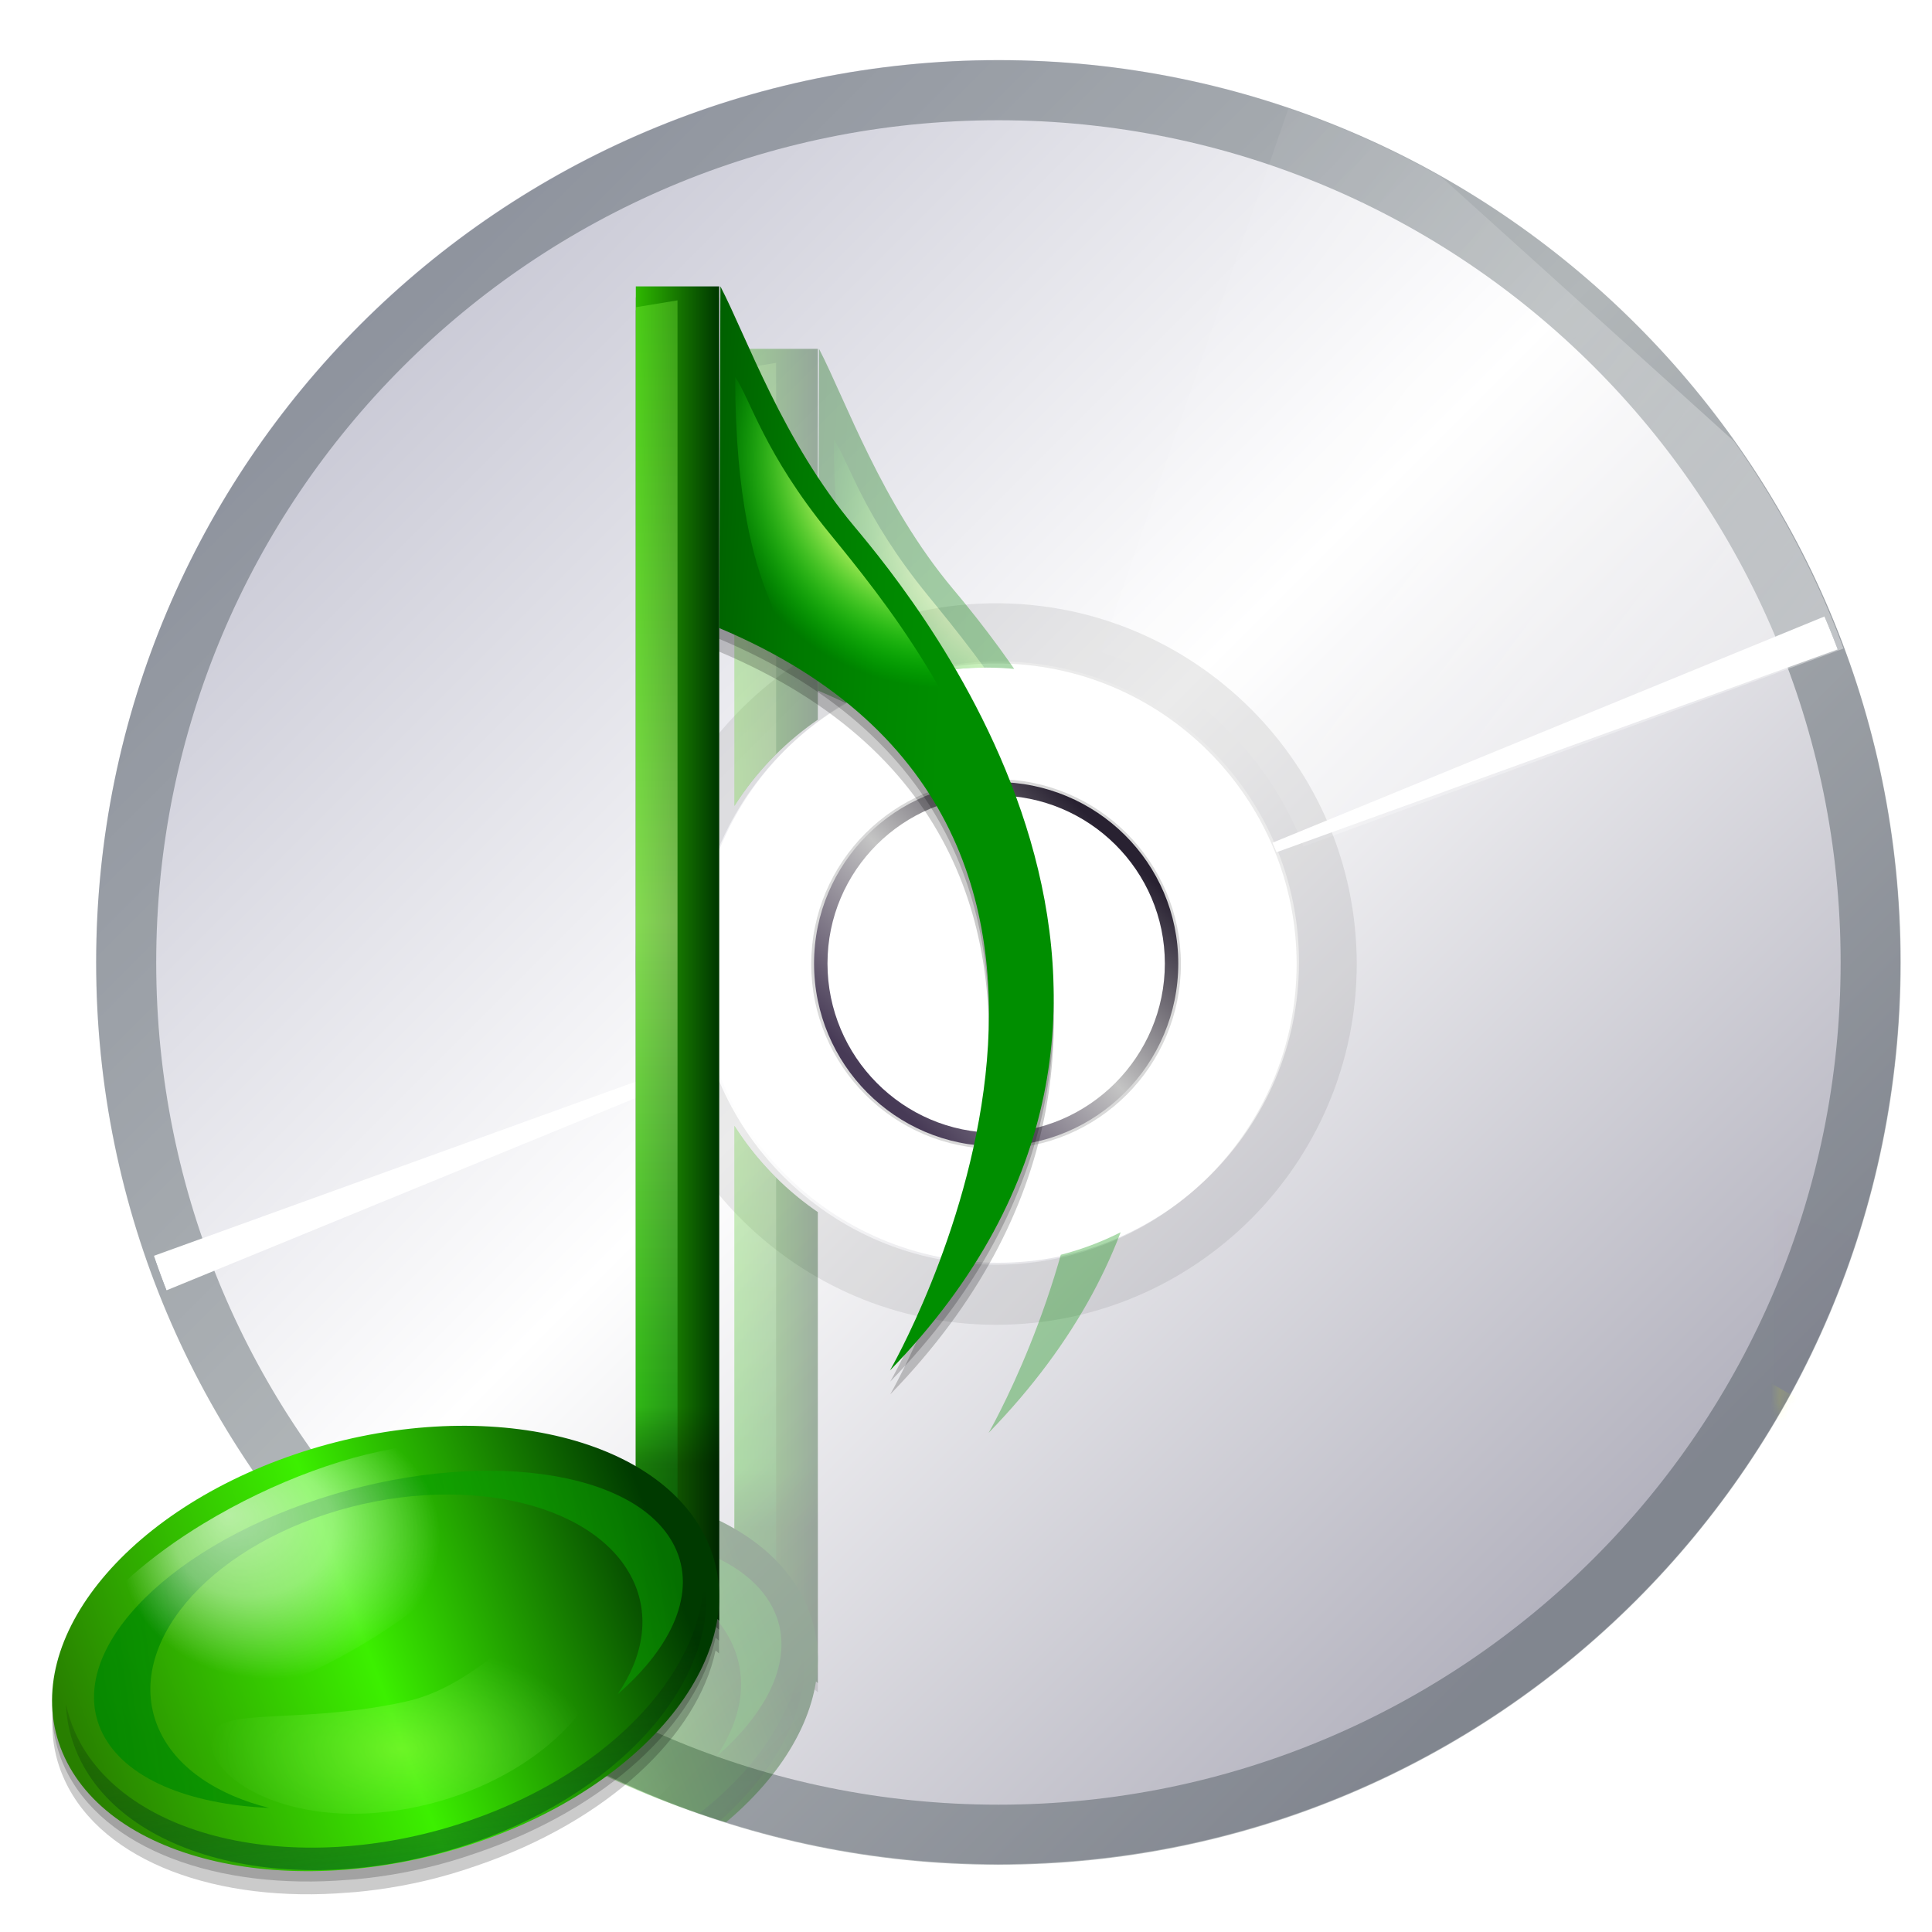 <?xml version="1.0" encoding="UTF-8" standalone="no"?>
<!-- Generator: Adobe Illustrator 12.0.0, SVG Export Plug-In . SVG Version: 6.00 Build 51448)  -->

<svg
   xmlns:ns="http://ns.adobe.com/SaveForWeb/1.0/"
   xmlns:dc="http://purl.org/dc/elements/1.1/"
   xmlns:cc="http://creativecommons.org/ns#"
   xmlns:rdf="http://www.w3.org/1999/02/22-rdf-syntax-ns#"
   xmlns:svg="http://www.w3.org/2000/svg"
   xmlns="http://www.w3.org/2000/svg"
   xmlns:xlink="http://www.w3.org/1999/xlink"
   xmlns:sodipodi="http://sodipodi.sourceforge.net/DTD/sodipodi-0.dtd"
   xmlns:inkscape="http://www.inkscape.org/namespaces/inkscape"
   version="1.0"
   id="Livello_1"
   width="128"
   height="128"
   viewBox="100.873 -104.477 263.043 263.042"
   overflow="visible"
   enable-background="new 100.873 -104.477 263.043 263.042"
   xml:space="preserve"
   sodipodi:version="0.32"
   inkscape:version="0.47pre3 r22311"
   sodipodi:docname="media-optical-audio.svgz"
   inkscape:output_extension="org.inkscape.output.svgz.inkscape"
   style="overflow:visible"
   inkscape:export-filename="/home/pinheiro/pics/oxygen-icons/scalable/devices/media-optical-audio.png"
   inkscape:export-xdpi="30.9375"
   inkscape:export-ydpi="30.9375"><defs
   id="defs82"><radialGradient
     gradientUnits="userSpaceOnUse"
     r="120"
     cy="27.301"
     cx="232.5"
     id="radialGradient2810">
	<stop
   id="stop2812"
   style="stop-color:#c2c2d0;stop-opacity:1;"
   offset="0" /><stop
   offset="0.5"
   style="stop-color:#ffffff;stop-opacity:1;"
   id="stop2816" />
	<stop
   id="stop2820"
   style="stop-color:#b3b2be;stop-opacity:1;"
   offset="1" />
</radialGradient><filter
     id="filter6448"
     inkscape:collect="always"><feGaussianBlur
       id="feGaussianBlur6450"
       stdDeviation="0.37"
       inkscape:collect="always" /></filter><linearGradient
     y2="49"
     x2="48.117"
     y1="49"
     x1="40.117"
     gradientTransform="matrix(0.485,0,0,0.631,44.549,20)"
     gradientUnits="userSpaceOnUse"
     id="linearGradient3914"
     xlink:href="#radialGradient4397"
     inkscape:collect="always" /><linearGradient
     y2="19.95"
     x2="52.913"
     y1="8.616"
     x1="62.246"
     gradientUnits="userSpaceOnUse"
     id="XMLID_13_"><stop
       id="stop88"
       style="stop-color:#000000;stop-opacity:1;"
       offset="0" /><stop
       id="stop104"
       style="stop-color:#000000;stop-opacity:0;"
       offset="1" /></linearGradient><linearGradient
     y2="49"
     x2="48.117"
     y1="49"
     x1="40.117"
     gradientUnits="userSpaceOnUse"
     id="linearGradient4683"><stop
       id="stop16"
       style="stop-color:#008e00;stop-opacity:1;"
       offset="0" /><stop
       id="stop18"
       style="stop-color:#008700"
       offset="0.229" /><stop
       id="stop20"
       style="stop-color:#007800"
       offset="0.513" /><stop
       id="stop22"
       style="stop-color:#005F00"
       offset="0.823" /><stop
       id="stop24"
       style="stop-color:#004D00"
       offset="1" /></linearGradient><linearGradient
     id="linearGradient4390"><stop
       id="stop4392"
       offset="0"
       style="stop-color:#00a208;stop-opacity:1;" /><stop
       style="stop-color:#dfffa8;stop-opacity:1;"
       offset="0.5"
       id="stop4398" /><stop
       id="stop4394"
       offset="1"
       style="stop-color:#8aff47;stop-opacity:0.633;" /></linearGradient><filter
     id="filter5551"
     height="1.025"
     y="-0.012"
     width="2.118"
     x="-0.559"
     inkscape:collect="always"><feGaussianBlur
       id="feGaussianBlur5553"
       stdDeviation="0.466"
       inkscape:collect="always" /></filter><radialGradient
     style="fill-opacity:1.0;fill:url(#linearGradient6728)"
     gradientUnits="userSpaceOnUse"
     r="25.195"
     cy="100"
     cx="23.784"
     id="XMLID_10_"><stop
       id="stop35"
       style="stop-color:#287f00;stop-opacity:1;"
       offset="0" /><stop
       offset="0.5"
       style="stop-color:#3cf000;stop-opacity:1;"
       id="stop9094" /><stop
       id="stop43"
       style="stop-color:#003a00;stop-opacity:1;"
       offset="1" /></radialGradient><linearGradient
     id="linearGradient4540"><stop
       id="stop4542"
       offset="0"
       style="stop-color:#008800;stop-opacity:1;" /><stop
       id="stop4544"
       offset="1"
       style="stop-color:#0aa800;stop-opacity:0.608;" /></linearGradient><filter
     id="filter6116"
     height="1.355"
     y="-0.178"
     width="1.245"
     x="-0.123"
     inkscape:collect="always"><feGaussianBlur
       id="feGaussianBlur6118"
       stdDeviation="2.037"
       inkscape:collect="always" /></filter><radialGradient
     id="radialGradient4531"
     cx="19.784"
     cy="94"
     r="14"
     fx="17.117"
     fy="88.667"
     gradientUnits="userSpaceOnUse"><stop
       offset="0"
       style="stop-color:#ffffff;stop-opacity:1;"
       id="stop4533" /><stop
       id="stop4537"
       style="stop-color:#ffffff;stop-opacity:0.709;"
       offset="0.5" /><stop
       offset="1"
       style="stop-color:#ffffff;stop-opacity:0;"
       id="stop4535" /></radialGradient><filter
     id="filter5558"
     inkscape:collect="always"><feGaussianBlur
       id="feGaussianBlur5560"
       stdDeviation="0.61"
       inkscape:collect="always" /></filter><linearGradient
     id="linearGradient2848"><stop
       id="stop2850"
       offset="0"
       style="stop-color:#c3ff6a;stop-opacity:1;" /><stop
       id="stop2852"
       offset="1"
       style="stop-color:#a6ff88;stop-opacity:0;" /></linearGradient><filter
     id="filter2844"
     height="1.278"
     y="-0.139"
     width="1.147"
     x="-0.073"
     inkscape:collect="always"><feGaussianBlur
       id="feGaussianBlur2846"
       stdDeviation="0.732"
       inkscape:collect="always" /></filter><linearGradient
     id="linearGradient5332"
     gradientUnits="userSpaceOnUse"
     x1="62.246"
     y1="8.616"
     x2="52.913"
     y2="19.95"><stop
       offset="0"
       style="stop-color:#000000;stop-opacity:0;"
       id="stop5334" /><stop
       offset="1"
       style="stop-color:#07631a;stop-opacity:1;"
       id="stop5336" /></linearGradient><filter
     id="filter3619"
     inkscape:collect="always"><feGaussianBlur
       id="feGaussianBlur3621"
       stdDeviation="0.699"
       inkscape:collect="always" /></filter><radialGradient
     id="radialGradient4397"
     cx="23.784"
     cy="100"
     r="25.195"
     gradientUnits="userSpaceOnUse"
     style="fill-opacity:1.0;fill:url(#linearGradient6728)"><stop
       id="stop4401"
       style="stop-color:#2eb800;stop-opacity:1;"
       offset="0" /><stop
       offset="1"
       style="stop-color:#003a00;stop-opacity:1;"
       id="stop4403" /></radialGradient><radialGradient
     gradientUnits="userSpaceOnUse"
     id="XMLID_14_"
     r="26.416"
     cy="18.09"
     cx="54.212"><stop
       id="stop74"
       offset="0.331"
       style="stop-color:#f0ff80;stop-opacity:1" /><stop
       id="stop3926"
       offset="0.674"
       style="stop-color:#00ff00;stop-opacity:0;" /></radialGradient><linearGradient
     gradientTransform="matrix(0.674,0,0,0.688,42.397,15.074)"
     y2="31.296"
     x2="32.584"
     y1="32.58"
     x1="54.103"
     gradientUnits="userSpaceOnUse"
     id="linearGradient3894"
     xlink:href="#linearGradient4683"
     inkscape:collect="always" /><linearGradient
     inkscape:collect="always"
     xlink:href="#linearGradient4390"
     id="linearGradient4846"
     gradientUnits="userSpaceOnUse"
     x1="44.143"
     y1="3.493"
     x2="44.143"
     y2="94.157" /><linearGradient
     inkscape:collect="always"
     xlink:href="#XMLID_13_"
     id="linearGradient4848"
     gradientUnits="userSpaceOnUse"
     gradientTransform="matrix(0.5,0,0,0.599,43.941,23.614)"
     x1="44.117"
     y1="88.249"
     x2="44.117"
     y2="83.653" /><linearGradient
     inkscape:collect="always"
     xlink:href="#XMLID_10_"
     id="linearGradient4850"
     gradientUnits="userSpaceOnUse"
     gradientTransform="matrix(0.643,0,0,0.543,37.044,32.23)"
     x1="0.117"
     y1="101"
     x2="43.927"
     y2="92.5" /><linearGradient
     inkscape:collect="always"
     xlink:href="#linearGradient4540"
     id="linearGradient4852"
     gradientUnits="userSpaceOnUse"
     x1="3.989"
     y1="100.013"
     x2="43.874"
     y2="100.013" /><radialGradient
     inkscape:collect="always"
     xlink:href="#radialGradient4531"
     id="radialGradient4854"
     gradientUnits="userSpaceOnUse"
     gradientTransform="matrix(0.686,-0.279,0.261,0.683,-0.067,33.863)"
     cx="22.502"
     cy="91.357"
     fx="19.835"
     fy="86.024"
     r="14" /><radialGradient
     inkscape:collect="always"
     xlink:href="#linearGradient2848"
     id="radialGradient4856"
     gradientUnits="userSpaceOnUse"
     gradientTransform="matrix(1,-0.026,0.014,0.527,18.168,52.583)"
     cx="27.127"
     cy="113.894"
     fx="27.127"
     fy="113.894"
     r="11.99" /><linearGradient
     inkscape:collect="always"
     xlink:href="#linearGradient5332"
     id="linearGradient4858"
     gradientUnits="userSpaceOnUse"
     gradientTransform="matrix(1,0,0,-1,39.758,128)"
     x1="22.025"
     y1="29.212"
     x2="21.786"
     y2="7.973" /><radialGradient
     inkscape:collect="always"
     xlink:href="#XMLID_14_"
     id="radialGradient4860"
     gradientUnits="userSpaceOnUse"
     gradientTransform="matrix(0.624,0,0,0.624,45.032,16.88)"
     cx="54.212"
     cy="18.09"
     r="26.416" /><filter
     inkscape:collect="always"
     id="filter3736"><feGaussianBlur
       inkscape:collect="always"
       stdDeviation="0.949"
       id="feGaussianBlur3738" /></filter><filter
     inkscape:collect="always"
     id="filter3740"><feGaussianBlur
       inkscape:collect="always"
       stdDeviation="0.949"
       id="feGaussianBlur3742" /></filter><clipPath
     clipPathUnits="userSpaceOnUse"
     id="clipPath3750"><path
       style="fill:url(#linearGradient3754);fill-opacity:1"
       id="path3752"
       d="m 232.394,-96.257 c -68.097,0 -123.301,55.204 -123.301,123.301 0,68.097 55.204,123.301 123.301,123.301 68.097,0 123.301,-55.205 123.301,-123.301 0,-68.096 -55.204,-123.301 -123.301,-123.301 z m 0,164.402 c -22.699,0 -41.1,-18.402 -41.1,-41.1 0,-22.699 18.402,-41.1 41.1,-41.1 22.7,0 41.1,18.402 41.1,41.1 0,22.699 -18.401,41.1 -41.1,41.1 z" /></clipPath><linearGradient
     inkscape:collect="always"
     xlink:href="#radialGradient2810"
     id="linearGradient3754"
     gradientUnits="userSpaceOnUse"
     gradientTransform="translate(0,41.1)"
     x1="137.816"
     y1="-108.635"
     x2="314.595"
     y2="68.144" /><filter
     height="1.563"
     y="-0.281"
     width="1.279"
     x="-0.139"
     id="filter4330"
     inkscape:collect="always"><feGaussianBlur
       id="feGaussianBlur4332"
       stdDeviation="3.48"
       inkscape:collect="always" /></filter><filter
     id="filter4236"
     inkscape:collect="always"><feGaussianBlur
       id="feGaussianBlur4238"
       stdDeviation="0.479"
       inkscape:collect="always" /></filter><filter
     id="filter4171"
     inkscape:collect="always"><feGaussianBlur
       id="feGaussianBlur4173"
       stdDeviation="0.843"
       inkscape:collect="always" /></filter><filter
     id="filter4155"
     inkscape:collect="always"><feGaussianBlur
       id="feGaussianBlur4157"
       stdDeviation="0.928"
       inkscape:collect="always" /></filter><mask
     id="mask3853"
     maskUnits="userSpaceOnUse"><path
       id="path3855"
       d="m -115.097,-75.001 c -56.832,0 -102.88,46.112 -102.88,102.944 0,56.832 46.047,102.88 102.88,102.88 56.832,0 102.944,-46.047 102.944,-102.88 0,-56.832 -46.112,-102.944 -102.944,-102.944 z m 0,68.586 c 18.953,0 34.357,15.405 34.357,34.357 0,18.953 -15.405,34.293 -34.357,34.293 -18.953,0 -34.293,-15.34 -34.293,-34.293 0,-18.953 15.34,-34.357 34.293,-34.357 z"
       style="fill:url(#radialGradient3857);fill-opacity:1;stroke:none" /></mask><radialGradient
     r="102.912"
     fy="89.562"
     fx="-79.102"
     cy="27.911"
     cx="-115.065"
     gradientTransform="translate(0,2.5765196e-6)"
     gradientUnits="userSpaceOnUse"
     id="radialGradient3857"
     xlink:href="#linearGradient3796"
     inkscape:collect="always" /><filter
     id="filter3748"
     inkscape:collect="always"><feGaussianBlur
       id="feGaussianBlur3750"
       stdDeviation="1.416"
       inkscape:collect="always" /></filter><filter
     height="1.261"
     y="-0.13"
     width="1.163"
     x="-0.082"
     id="filter3732"
     inkscape:collect="always"><feGaussianBlur
       id="feGaussianBlur3734"
       stdDeviation="2.343"
       inkscape:collect="always" /></filter><filter
     id="filter5172-3"
     inkscape:collect="always"><feGaussianBlur
       id="feGaussianBlur5174-1"
       stdDeviation="2.441"
       inkscape:collect="always" /></filter><filter
     id="filter4199-8"
     inkscape:collect="always"><feGaussianBlur
       id="feGaussianBlur4201-4"
       stdDeviation="2.448"
       inkscape:collect="always" /></filter><linearGradient
     y2="1.588"
     x2="201.857"
     y1="53.012"
     x1="263.143"
     gradientTransform="matrix(0.966,0,0,0.967,580.094,1.686)"
     gradientUnits="userSpaceOnUse"
     id="linearGradient2857-3"
     xlink:href="#XMLID_16_-4"
     inkscape:collect="always" /><linearGradient
     y2="10.338"
     x2="215.537"
     y1="44.263"
     x1="249.462"
     gradientTransform="matrix(1.046,0,0,1.046,581.805,1.18)"
     gradientUnits="userSpaceOnUse"
     id="linearGradient2839-4"
     xlink:href="#XMLID_15_-4"
     inkscape:collect="always" /><linearGradient
     id="linearGradient2797-3"><stop
       id="stop2799-7"
       offset="0"
       style="stop-color:#ffffff;stop-opacity:1;" /><stop
       id="stop2801-4"
       offset="1"
       style="stop-color:#ffffff;stop-opacity:0;" /></linearGradient><linearGradient
     id="linearGradient3667"><stop
       id="stop3669"
       offset="0"
       style="stop-color:#473a56;stop-opacity:1;" /><stop
       style="stop-color:#c4c4c4;stop-opacity:1;"
       offset="0.5"
       id="stop3675" /><stop
       id="stop3671"
       offset="1"
       style="stop-color:#282131;stop-opacity:1;" /></linearGradient><linearGradient
     id="linearGradient3796"><stop
       id="stop3798"
       offset="0"
       style="stop-color:#ffffff;stop-opacity:1;" /><stop
       id="stop3800"
       offset="1"
       style="stop-color:#ffffff;stop-opacity:0.661;" /></linearGradient><linearGradient
     id="linearGradient4240"><stop
       id="stop4242"
       offset="0"
       style="stop-color:#ee00dd;stop-opacity:1;" /><stop
       style="stop-color:#aaee00;stop-opacity:1;"
       offset="0.5"
       id="stop4248" /><stop
       id="stop4244"
       offset="1"
       style="stop-color:#8d0083;stop-opacity:1;" /></linearGradient><linearGradient
     id="linearGradient4250"><stop
       id="stop4252"
       offset="0"
       style="stop-color:#00e0e0;stop-opacity:1;" /><stop
       style="stop-color:#e0d800;stop-opacity:1;"
       offset="0.5"
       id="stop4258" /><stop
       id="stop4260"
       offset="0.75"
       style="stop-color:#00dcd1;stop-opacity:1;" /><stop
       id="stop4254"
       offset="1"
       style="stop-color:#e000b4;stop-opacity:1;" /></linearGradient><filter
     inkscape:collect="always"
     id="filter5730"
     x="-0.084"
     width="1.168"
     y="-0.105"
     height="1.209"><feGaussianBlur
       inkscape:collect="always"
       stdDeviation="2.628"
       id="feGaussianBlur5732" /></filter><filter
     inkscape:collect="always"
     id="filter5734"><feGaussianBlur
       inkscape:collect="always"
       stdDeviation="1.521"
       id="feGaussianBlur5736" /></filter><linearGradient
     inkscape:collect="always"
     xlink:href="#radialGradient2810"
     id="linearGradient5942"
     gradientUnits="userSpaceOnUse"
     gradientTransform="matrix(1.448,0,0,1.448,223.282,27.809)"
     x1="137.816"
     y1="-108.635"
     x2="314.595"
     y2="68.144" /><linearGradient
     inkscape:collect="always"
     xlink:href="#linearGradient2797-3"
     id="linearGradient5944"
     gradientUnits="userSpaceOnUse"
     x1="109.967"
     y1="88.016"
     x2="232"
     y2="88.016" /><linearGradient
     inkscape:collect="always"
     xlink:href="#linearGradient2797-3"
     id="linearGradient5946"
     gradientUnits="userSpaceOnUse"
     x1="356.386"
     y1="27"
     x2="232"
     y2="-65.195" /><linearGradient
     inkscape:collect="always"
     xlink:href="#linearGradient2797-3"
     id="linearGradient5948"
     gradientUnits="userSpaceOnUse"
     x1="356.386"
     y1="27"
     x2="232"
     y2="-65.195" /><linearGradient
     inkscape:collect="always"
     xlink:href="#linearGradient4240"
     id="linearGradient5952"
     gradientUnits="userSpaceOnUse"
     x1="-123.724"
     y1="54.821"
     x2="-120.189"
     y2="49.727" /><linearGradient
     inkscape:collect="always"
     xlink:href="#linearGradient4250"
     id="linearGradient5954"
     gradientUnits="userSpaceOnUse"
     x1="-127.2"
     y1="58.165"
     x2="-122.627"
     y2="53.25" /><linearGradient
     inkscape:collect="always"
     xlink:href="#radialGradient4397"
     id="linearGradient5975"
     gradientUnits="userSpaceOnUse"
     gradientTransform="matrix(0.485,0,0,0.631,44.549,20)"
     x1="40.117"
     y1="49"
     x2="48.117"
     y2="49" /><linearGradient
     inkscape:collect="always"
     xlink:href="#linearGradient4390"
     id="linearGradient5977"
     gradientUnits="userSpaceOnUse"
     x1="44.143"
     y1="3.493"
     x2="44.143"
     y2="94.157" /><linearGradient
     inkscape:collect="always"
     xlink:href="#XMLID_13_"
     id="linearGradient5979"
     gradientUnits="userSpaceOnUse"
     gradientTransform="matrix(0.5,0,0,0.599,43.941,23.614)"
     x1="44.117"
     y1="88.249"
     x2="44.117"
     y2="83.653" /><linearGradient
     inkscape:collect="always"
     xlink:href="#XMLID_10_"
     id="linearGradient5981"
     gradientUnits="userSpaceOnUse"
     gradientTransform="matrix(0.643,0,0,0.543,37.044,32.23)"
     x1="0.117"
     y1="101"
     x2="43.927"
     y2="92.5" /><linearGradient
     inkscape:collect="always"
     xlink:href="#linearGradient4540"
     id="linearGradient5983"
     gradientUnits="userSpaceOnUse"
     x1="3.989"
     y1="100.013"
     x2="43.874"
     y2="100.013" /><radialGradient
     inkscape:collect="always"
     xlink:href="#radialGradient4531"
     id="radialGradient5985"
     gradientUnits="userSpaceOnUse"
     gradientTransform="matrix(0.686,-0.279,0.261,0.683,-0.067,33.863)"
     cx="22.502"
     cy="91.357"
     fx="19.835"
     fy="86.024"
     r="14" /><radialGradient
     inkscape:collect="always"
     xlink:href="#linearGradient2848"
     id="radialGradient5987"
     gradientUnits="userSpaceOnUse"
     gradientTransform="matrix(1,-0.026,0.014,0.527,18.168,52.583)"
     cx="27.127"
     cy="113.894"
     fx="27.127"
     fy="113.894"
     r="11.99" /><linearGradient
     inkscape:collect="always"
     xlink:href="#linearGradient5332"
     id="linearGradient5989"
     gradientUnits="userSpaceOnUse"
     gradientTransform="matrix(1,0,0,-1,39.758,128)"
     x1="22.025"
     y1="29.212"
     x2="21.786"
     y2="7.973" /><linearGradient
     inkscape:collect="always"
     xlink:href="#linearGradient4683"
     id="linearGradient5991"
     gradientUnits="userSpaceOnUse"
     gradientTransform="matrix(0.674,0,0,0.688,42.397,15.074)"
     x1="54.103"
     y1="32.58"
     x2="32.584"
     y2="31.296" /><radialGradient
     inkscape:collect="always"
     xlink:href="#XMLID_14_"
     id="radialGradient5993"
     gradientUnits="userSpaceOnUse"
     gradientTransform="matrix(0.624,0,0,0.624,45.032,16.88)"
     cx="54.212"
     cy="18.09"
     r="26.416" /><clipPath
     clipPathUnits="userSpaceOnUse"
     id="clipPath5995"><path
       style="fill:url(#linearGradient5999);fill-opacity:1"
       id="path5997"
       d="m -353.545,-211.388 c -63.961,0 -115.812,51.851 -115.812,115.812 0,63.961 51.851,115.812 115.812,115.812 63.961,0 115.812,-51.852 115.812,-115.812 0,-63.96 -51.851,-115.812 -115.812,-115.812 z m 0,154.416 c -21.32,0 -38.604,-17.284 -38.604,-38.604 0,-21.32 17.284,-38.604 38.604,-38.604 21.321,0 38.604,17.284 38.604,38.604 0,21.32 -17.283,38.604 -38.604,38.604 z" /></clipPath><linearGradient
     inkscape:collect="always"
     xlink:href="#radialGradient2810"
     id="linearGradient5999"
     gradientUnits="userSpaceOnUse"
     gradientTransform="matrix(0.939,0,0,0.939,-571.823,-82.374)"
     x1="137.816"
     y1="-108.635"
     x2="314.595"
     y2="68.144" /><filter
     inkscape:collect="always"
     id="filter6005"><feGaussianBlur
       inkscape:collect="always"
       stdDeviation="2.031"
       id="feGaussianBlur6007" /></filter><filter
     inkscape:collect="always"
     id="filter4154"><feGaussianBlur
       inkscape:collect="always"
       stdDeviation="0.395"
       id="feGaussianBlur4156" /></filter><filter
     inkscape:collect="always"
     id="filter4168"><feGaussianBlur
       inkscape:collect="always"
       stdDeviation="0.988"
       id="feGaussianBlur4170" /></filter><linearGradient
     inkscape:collect="always"
     xlink:href="#linearGradient4250"
     id="linearGradient4231"
     gradientUnits="userSpaceOnUse"
     x1="-127.2"
     y1="58.165"
     x2="-122.627"
     y2="53.25" /><linearGradient
     inkscape:collect="always"
     xlink:href="#linearGradient3667"
     id="linearGradient4260"
     gradientUnits="userSpaceOnUse"
     gradientTransform="matrix(0.664,0,0,0.664,80.137,13.354)"
     x1="218.454"
     y1="53.338"
     x2="246.255"
     y2="25.537" /></defs><sodipodi:namedview
   inkscape:window-height="684"
   inkscape:window-width="1120"
   inkscape:pageshadow="2"
   inkscape:pageopacity="0.0"
   guidetolerance="10.0"
   gridtolerance="10.0"
   objecttolerance="10.0"
   borderopacity="1.0"
   bordercolor="#666666"
   pagecolor="#ffffff"
   id="base"
   inkscape:zoom="2"
   inkscape:cx="50.18276"
   inkscape:cy="69.594962"
   inkscape:window-x="21"
   inkscape:window-y="31"
   inkscape:current-layer="Livello_1"
   width="128px"
   height="128px"
   showgrid="true"
   showborder="true"
   showguides="true"
   inkscape:guide-bbox="true"
   borderlayer="true"
   inkscape:window-maximized="0"><inkscape:grid
     id="GridFromPre046Settings"
     type="xygrid"
     originx="0px"
     originy="0px"
     spacingx="4px"
     spacingy="4px"
     color="#0000ff"
     empcolor="#0000ff"
     opacity="0.2"
     empopacity="0.4"
     empspacing="2"
     visible="true"
     enabled="true" /></sodipodi:namedview>
<filter
   id="AI_Sfocatura_4">
	<feGaussianBlur
   stdDeviation="4"
   id="feGaussianBlur6" />
</filter>

<radialGradient
   id="XMLID_11_"
   cx="232.5"
   cy="27.301"
   r="120"
   gradientUnits="userSpaceOnUse">
	<stop
   offset="0"
   style="stop-color:#d0bfff;stop-opacity:1;"
   id="stop11" /><stop
   id="stop2806"
   style="stop-color:#efeeef;stop-opacity:1;"
   offset="0.399" /><stop
   id="stop2804"
   style="stop-color:#ffffff;stop-opacity:1;"
   offset="0.5" /><stop
   offset="0.75"
   style="stop-color:#efeeef;stop-opacity:1;"
   id="stop2808" />
	<stop
   offset="1"
   style="stop-color:#d0bfff;stop-opacity:1;"
   id="stop13" />
</radialGradient>



<linearGradient
   id="XMLID_15_"
   gradientUnits="userSpaceOnUse"
   x1="249.462"
   y1="44.263"
   x2="215.537"
   y2="10.338"
   xlink:href="#XMLID_16_"
   spreadMethod="pad">
	<stop
   offset="0.3"
   style="stop-color:#ffffff;stop-opacity:0;"
   id="stop38" />
	<stop
   offset="0.497"
   style="stop-color:#FFFFFF"
   id="stop40" />
	<stop
   offset="0.7"
   style="stop-color:#ffffff;stop-opacity:0;"
   id="stop42" />
</linearGradient>



<linearGradient
   id="XMLID_16_"
   gradientUnits="userSpaceOnUse"
   x1="263.143"
   y1="53.012"
   x2="201.857"
   y2="1.588">
	<stop
   offset="0.3"
   style="stop-color:#ffffff;stop-opacity:0;"
   id="stop51" />
	<stop
   offset="0.497"
   style="stop-color:#FFFFFF"
   id="stop53" />
	<stop
   offset="0.7"
   style="stop-color:#ffffff;stop-opacity:0;"
   id="stop55" />
</linearGradient>




<g
   id="g5690"
   transform="matrix(0.688,0,0,0.688,-148.305,21.378)"><path
     style="opacity:0.5;fill:#ffffff"
     id="path48-2"
     d="m 559.293,-79.371 c -48.156,0 -87.196,39.05 -87.196,87.219 0,48.169 39.04,87.219 87.196,87.219 48.159,0 87.197,-39.05 87.197,-87.219 0,-48.169 -39.038,-87.219 -87.197,-87.219 z m 0,122.107 c -19.264,0 -34.879,-15.619 -34.879,-34.888 0,-19.267 15.615,-34.888 34.879,-34.888 19.264,0 34.879,15.621 34.879,34.888 0,19.269 -15.615,34.888 -34.879,34.888 z" /><path
     style="fill:url(#linearGradient5942);fill-opacity:1"
     id="path15-7"
     d="m 559.734,-171.052 c -98.589,0 -178.511,79.922 -178.511,178.511 0,98.589 79.922,178.511 178.511,178.511 98.589,0 178.511,-79.924 178.511,-178.511 0,-98.587 -79.922,-178.511 -178.511,-178.511 z m 0,238.015 c -32.862,0 -59.504,-26.641 -59.504,-59.504 0,-32.862 26.641,-59.504 59.504,-59.504 32.864,0 59.504,26.641 59.504,59.504 0,32.862 -26.64,59.504 -59.504,59.504 z" /><path
     sodipodi:type="inkscape:offset"
     inkscape:radius="2.6583292"
     inkscape:original="M 232.40625 -75.21875 C 175.55707 -75.21875 129.46875 -29.13042 129.46875 27.71875 C 129.46875 84.567917 175.55707 130.65625 232.40625 130.65625 C 289.25542 130.65625 335.34375 84.567061 335.34375 27.71875 C 335.34375 -29.129564 289.25542 -75.21875 232.40625 -75.21875 z M 232.40625 -73.5 C 288.3083 -73.5 333.625 -28.183297 333.625 27.71875 C 333.625 83.619912 288.3083 128.9375 232.40625 128.9375 C 176.5042 128.9375 131.1875 83.619915 131.1875 27.71875 C 131.1875 -28.183298 176.5042 -73.5 232.40625 -73.5 z "
     style="fill:#2b383d;fill-opacity:0.36"
     id="path4765"
     d="m 232.406,-77.875 c -58.286,0 -105.594,47.308 -105.594,105.594 0,58.286 47.308,105.594 105.594,105.594 C 290.692,133.312 338,86.004 338,27.719 338,-30.566 290.692,-77.875 232.406,-77.875 z m 0,7.031 c 54.465,0 98.562,44.097 98.562,98.562 0,54.464 -44.097,98.562 -98.562,98.562 -54.465,0 -98.562,-44.098 -98.562,-98.562 0,-54.465 44.097,-98.562 98.562,-98.562 z"
     transform="matrix(1.691,0,0,1.691,166.759,-39.336)" /><path
     style="opacity:0.5;fill:url(#linearGradient2857-3)"
     id="path57-7"
     d="m 559.293,-51.645 c -32.848,0 -59.477,26.636 -59.477,59.493 0,32.856 26.629,59.493 59.477,59.493 32.849,0 59.477,-26.636 59.477,-59.493 0,-32.856 -26.628,-59.493 -59.477,-59.493 z m 0,95.188 c -19.678,0 -35.686,-16.014 -35.686,-35.696 0,-19.682 16.008,-35.696 35.686,-35.696 19.677,0 35.686,16.012 35.686,35.696 0,19.683 -16.01,35.696 -35.686,35.696 z" /><g
     transform="matrix(1.487,0,0,1.487,213.938,-33.114)"
     style="opacity:0.6"
     id="g61-2">
	<defs
   id="defs63-2"><path
     style="opacity:0.8"
     d="m 232.5,-92.699 c -66.274,0 -120,53.726 -120,120 0,66.274 53.726,120 120,120 66.274,0 120,-53.727 120,-120 0,-66.273 -53.726,-120 -120,-120 z m 0,163.44 c -23.991,0 -43.44,-19.449 -43.44,-43.44 0,-23.99 19.449,-43.439 43.44,-43.439 23.992,0 43.439,19.449 43.439,43.439 0,23.991 -19.447,43.44 -43.439,43.44 z"
     id="XMLID_9_-6" /></defs>
	<clipPath
   id="XMLID_17_-1">
		<use
   height="263.042"
   width="263.043"
   y="0"
   x="0"
   id="use67-0"
   xlink:href="#XMLID_9_-6" />
	</clipPath>
	<g
   id="g69-6"
   clip-path="url(#XMLID_17_-1)">
		<g
   style="opacity:0.9;fill:url(#linearGradient5944);fill-opacity:1;filter:url(#filter5172-3)"
   id="g71-1">
			
		</g>
		<g
   style="opacity:0.8;fill:url(#linearGradient5948);fill-opacity:1;filter:url(#filter4199-8)"
   id="g75-9">
			<path
   sodipodi:nodetypes="cccc"
   id="polygon77-4"
   d="M 356.386,-18.607 232,27 l 41.595,-120.379 82.791,74.772 z"
   style="fill:url(#linearGradient5946);fill-opacity:1" />
		</g>
	</g>
</g><path
     style="fill:none;stroke:#d0d0d0;stroke-width:1.785;stroke-miterlimit:4;stroke-opacity:1;stroke-dasharray:none"
     id="path59-9"
     d="m 559.293,-27.848 c -19.678,0 -35.686,16.012 -35.686,35.696 0,19.683 16.008,35.696 35.686,35.696 19.677,0 35.686,-16.014 35.686,-35.696 0,-19.682 -16.01,-35.696 -35.686,-35.696 z" /><path
     sodipodi:type="inkscape:offset"
     inkscape:radius="-3.9436119"
     inkscape:original="M 559.28125 -42.90625 C 531.30573 -42.90625 508.5625 -20.139059 508.5625 7.84375 C 508.5625 35.826585 531.30573 58.59375 559.28125 58.59375 C 587.25471 58.59375 610.03125 35.824466 610.03125 7.84375 C 610.03125 -20.136942 587.25471 -42.90625 559.28125 -42.90625 z M 559.28125 -25.96875 C 577.96193 -25.96875 593.125 -10.839643 593.125 7.84375 C 593.125 26.529286 577.96193 41.6875 559.28125 41.6875 C 540.60059 41.6875 525.46875 26.529286 525.46875 7.84375 C 525.46875 -10.839643 540.60059 -25.96875 559.28125 -25.96875 z "
     style="opacity:0.2;fill:#ffffff"
     id="path4264"
     d="m 559.281,-38.969 c -25.836,0 -46.781,20.966 -46.781,46.812 0,25.846 20.945,46.812 46.781,46.812 25.834,0 46.812,-20.972 46.812,-46.812 0,-25.841 -20.979,-46.812 -46.812,-46.812 z m 0,9.062 c 20.81,0 37.781,16.933 37.781,37.75 0,20.819 -16.967,37.781 -37.781,37.781 -20.814,0 -37.75,-16.967 -37.75,-37.781 0,-20.813 16.94,-37.75 37.75,-37.75 z"
     transform="matrix(0.939,0,0,0.939,33.965,0.476)" /><path
     sodipodi:type="inkscape:offset"
     inkscape:radius="-4.552155"
     inkscape:original="M 559.28125 -42.90625 C 531.30573 -42.90625 508.5625 -20.139059 508.5625 7.84375 C 508.5625 35.826585 531.30573 58.59375 559.28125 58.59375 C 587.25471 58.59375 610.03125 35.824466 610.03125 7.84375 C 610.03125 -20.136942 587.25471 -42.90625 559.28125 -42.90625 z M 559.28125 -25.96875 C 577.96193 -25.96875 593.125 -10.839643 593.125 7.84375 C 593.125 26.529286 577.96193 41.6875 559.28125 41.6875 C 540.60059 41.6875 525.46875 26.529286 525.46875 7.84375 C 525.46875 -10.839643 540.60059 -25.96875 559.28125 -25.96875 z "
     style="opacity:0.5;fill:url(#linearGradient2839-4);fill-opacity:1"
     id="path4262"
     d="m 559.281,-38.344 c -25.506,0 -46.156,20.671 -46.156,46.188 0,25.516 20.651,46.188 46.156,46.188 25.503,0 46.188,-20.677 46.188,-46.188 0,-25.51 -20.684,-46.188 -46.188,-46.188 z m 0,7.812 c 21.138,0 38.406,17.229 38.406,38.375 0,21.148 -17.263,38.406 -38.406,38.406 -21.143,0 -38.375,-17.263 -38.375,-38.406 0,-21.141 17.237,-38.375 38.375,-38.375 z"
     transform="matrix(0.924,0,0,0.924,42.521,0.596)" /><path
     style="opacity:0.1;fill:#323232;fill-opacity:1"
     id="path35-1"
     d="m 559.293,-63.543 c -39.355,0 -71.373,32.026 -71.373,71.391 0,39.365 32.018,71.391 71.373,71.391 39.355,0 71.373,-32.026 71.373,-71.391 0,-39.365 -32.018,-71.391 -71.373,-71.391 z m 0,130.884 c -32.848,0 -59.477,-26.636 -59.477,-59.493 0,-32.856 26.629,-59.493 59.477,-59.493 32.849,0 59.477,26.636 59.477,59.493 0,32.856 -26.628,59.493 -59.477,59.493 z" /><g
     transform="matrix(1.734,0,0,1.734,759.087,-40.708)"
     style="opacity:0.53"
     mask="url(#mask3853)"
     id="g3776"><g
       id="g3754"><path
         sodipodi:nodetypes="cccc"
         transform="matrix(2.055,0,0,2.055,100.873,-104.478)"
         id="path3678"
         d="m -100.895,67.675 -66.024,-44.977 -5.127,3.712 71.151,41.265 z"
         style="opacity:0.703;fill:#ff11f7;fill-opacity:0.497;stroke-width:1px;filter:url(#filter4155)" /><path
         sodipodi:nodetypes="cccc"
         style="fill:#096eff;fill-opacity:0.058;stroke-width:1px;filter:url(#filter4171)"
         d="m -101.072,67.719 -37.396,-68.808 -9.969,6.092 47.365,62.716 z"
         id="path3688"
         transform="matrix(2.055,0,0,2.055,100.873,-104.478)" /><path
         transform="matrix(2.055,0,0,2.055,100.873,-104.478)"
         id="path3690"
         d="m -100.939,68.029 -65.938,-45.034 -11.844,16.263 77.782,28.77 z"
         style="fill:#ff7e7e;fill-opacity:0.317;stroke-width:1px;filter:url(#filter3732)"
         sodipodi:nodetypes="cccc" /><path
         sodipodi:nodetypes="cccc"
         style="fill:#ff7e7e;fill-opacity:0.455;stroke-width:1px;filter:url(#filter3732)"
         d="m -101.072,67.587 -65.628,-46.183 -2.121,3.182 67.75,43.001 z"
         id="path3744"
         transform="matrix(2.055,0,0,2.055,100.873,-104.478)" /><path
         sodipodi:nodetypes="cccc"
         style="opacity:0.614;fill:#ffff11;fill-opacity:0.497;stroke-width:1px;filter:url(#filter3748)"
         d="m -100.719,67.984 -64.214,-49.232 -2.828,3.536 67.043,45.697 z"
         id="path3746"
         transform="matrix(2.055,0,0,2.055,100.873,-104.478)" /><path
         transform="matrix(2.055,0,0,2.055,100.873,-104.478)"
         id="path3752-7"
         d="M -100.851,68.073 -170.502,22.793 -154.446,7.834 -100.851,68.073 z"
         style="fill:#f4ff0f;fill-opacity:0.339;stroke-width:1px;filter:url(#filter5730)"
         sodipodi:nodetypes="cccc" /><path
         transform="matrix(2.055,0,0,2.055,100.873,-104.478)"
         id="path5754"
         d="M -101.072,67.719 -146.629,4.351 -152.517,8.403 -101.072,67.719 z"
         style="fill:#096eff;fill-opacity:0.302;stroke-width:1px;filter:url(#filter4171)"
         sodipodi:nodetypes="cccc" /></g><g
       id="g3762"
       transform="matrix(-1,0,0,-1,-229.831,49.03)"><path
         sodipodi:nodetypes="cccc"
         style="opacity:0.119;fill:url(#linearGradient5952);fill-opacity:1;stroke-width:1px;filter:url(#filter4236)"
         d="m -99.835,64.979 -59.441,-37.565 -3.803,14.606 63.245,22.959 z"
         id="path3768"
         transform="matrix(2.055,0,0,2.055,100.873,-104.478)" /><path
         transform="matrix(2.055,0,0,2.055,100.873,-104.478)"
         id="path3770"
         d="m -100.011,64.891 -52.434,-29.693 -7.493,10.969 59.927,18.724 z"
         style="opacity:0.074;fill:url(#linearGradient4231);fill-opacity:1;stroke-width:1px;filter:url(#filter4330)"
         sodipodi:nodetypes="cccc" /><path
         sodipodi:nodetypes="cccc"
         style="fill:#f4ff0f;fill-opacity:0.307;stroke-width:1px;filter:url(#filter5734)"
         d="m -99.833,65.071 -52.558,-47.533 -11.421,11.215 63.979,36.318 z"
         id="path4342"
         transform="matrix(2.055,0,0,2.055,100.873,-104.478)" /><path
         sodipodi:nodetypes="cccc"
         style="opacity:0.074;fill:url(#linearGradient5954);fill-opacity:1;stroke-width:1px;filter:url(#filter4330)"
         d="m -100.011,64.891 -34.309,-51.887 -7.493,10.969 41.802,40.918 z"
         id="path5958"
         transform="matrix(2.055,0,0,2.055,100.873,-104.478)" /></g></g><path
     transform="matrix(2.577,0,0,2.577,-44.792,-94.049)"
     d="m 234.406,25.562 c -7.727,0 -13.969,6.21 -13.969,13.938 0,7.728 6.24,14.031 13.969,14.031 7.729,0 14,-6.303 14,-14.031 0,-7.728 -6.273,-13.938 -14,-13.938 z m 0,1.031 c 7.142,0 12.969,5.765 12.969,12.906 0,7.141 -5.829,13 -12.969,13 -7.14,0 -12.938,-5.858 -12.938,-13 0,-7.142 5.795,-12.906 12.938,-12.906 z"
     id="path4783"
     style="fill:url(#linearGradient4260);fill-opacity:1;stroke:none"
     inkscape:original="M 234.40625 25.8125 C 226.81965 25.8125 220.6875 31.913386 220.6875 39.5 C 220.6875 47.086614 226.81965 53.28125 234.40625 53.28125 C 241.99288 53.28125 248.15625 47.086614 248.15625 39.5 C 248.15625 31.913386 241.99288 25.8125 234.40625 25.8125 z M 234.40625 26.34375 C 241.68941 26.34375 247.625 32.216853 247.625 39.5 C 247.625 46.783149 241.68941 52.75 234.40625 52.75 C 227.12311 52.75 221.21875 46.783149 221.21875 39.5 C 221.21875 32.216853 227.12311 26.34375 234.40625 26.34375 z "
     inkscape:radius="0.26181275"
     sodipodi:type="inkscape:offset" /></g><g
   id="g3746"
   clip-path="url(#clipPath3750)"
   transform="matrix(0.988,0,0,0.988,7.497,0.31)"><path
     id="path2942"
     d="m 238.547,22.906 128.943,-52.85 5.698,4.178 -134.641,48.672 z"
     style="fill:#ffffff;fill-opacity:1;stroke-width:1px;filter:url(#filter3736)" /><path
     style="fill:#ffffff;fill-opacity:1;stroke-width:1px;filter:url(#filter3740)"
     d="M 226.569,27.006 97.626,79.857 91.929,75.679 226.569,27.006 z"
     id="path3734"
     transform="matrix(1.033,0,0,1.033,-5.276,-1.77)" /></g><g
   transform="matrix(1.052,0,0,1.052,607.084,127.576)"
   inkscape:label="Livello 1"
   id="g5813"
   style="opacity:0.332;filter:url(#filter6005)"
   clip-path="url(#clipPath5995)"><g
     transform="matrix(2.698,0,0,2.698,-558.809,-229.394)"
     id="g5817"><path
       sodipodi:nodetypes="ccccc"
       id="path5819"
       d="M 64,20 68,20 68,84 64,80.616 64,20 z"
       style="fill:url(#linearGradient5975)" /><path
       transform="matrix(1,0,0,-0.659,20.883,82.72)"
       style="opacity:0.7;fill:url(#linearGradient5977);fill-opacity:1;filter:url(#filter5551)"
       id="path5821"
       d="m 43.117,3 c 0,5.489 0,86.342 0,90.657 0.813,0.204 1.005,0.252 2,0.5 0,-6.867 0,-85.747 0,-91.157 -0.937,0 -1.062,0 -2,0 z" /><path
       sodipodi:nodetypes="cscccc"
       style="opacity:0.3;fill:url(#linearGradient5979);fill-opacity:1"
       id="path5823"
       d="M 68,73.392 C 67.143,72.182 66.126,72.28 64.957,71.343 64.642,71.091 64.323,70.86 64,70.641 l 0,10.485 4,3.316 0,-11.051 z" /><g
       transform="matrix(1.044,-0.126,0.123,0.993,-13.588,5.475)"
       id="g5825"><path
         style="fill:url(#linearGradient5981);fill-opacity:1"
         id="path5827"
         d="m 37.423,90.449 c 1.672,5.389 9.805,8.256 18.165,6.405 8.361,-1.852 13.781,-7.723 12.109,-13.112 C 66.025,78.353 57.893,75.485 49.533,77.337 41.173,79.19 35.751,85.06 37.423,90.449 z" /><path
         style="opacity:0.9;fill:url(#linearGradient5983);fill-opacity:1;filter:url(#filter6116)"
         id="path5829"
         d="M 43.576,95.141 C 41.685,87.924 31.358,84.38 20.508,87.226 9.659,90.072 2.397,98.231 4.288,105.45 c 1.104,4.218 5.1,7.166 10.387,8.333 -3.231,-1.651 -5.652,-4.326 -6.545,-7.736 -1.904,-7.269 3.803,-15.064 12.748,-17.412 8.945,-2.347 17.741,1.644 19.645,8.912 0.894,3.41 0.095,6.931 -1.911,9.956 4.034,-3.612 6.069,-8.145 4.964,-12.362 z"
         transform="matrix(0.686,0,0,0.543,36.321,32.23)" /><path
         d="m 34.448,87.55 c -7.626,4.164 -12.096,10.314 -9.566,13.161 1.101,1.238 3.231,1.537 4.824,1.569 4.125,0.083 9.447,-1.428 14.235,-4.042 7.626,-4.164 12.096,-10.315 9.565,-13.161 -1.101,-1.238 -3.231,-1.537 -4.824,-1.569 -4.125,-0.083 -9.446,1.428 -14.233,4.043 z"
         id="path5831"
         style="opacity:0.8;fill:url(#radialGradient5985);fill-opacity:1;filter:url(#filter5558)"
         transform="matrix(0.708,0,0,0.615,20.645,26.252)" /><path
         d="m 46.875,109 c -7.172,1.882 -12.588,0.601 -11.925,3.134 0.273,1.045 1.302,1.832 2.116,2.308 2.241,1.311 6.431,2.239 11.471,0.917 7.171,-1.882 10.926,-6.96 10.263,-9.492 -0.273,-1.046 -1.302,-1.832 -2.116,-2.309 -2.241,-1.31 -4.77,4.12 -9.809,5.442 z"
         id="path5833"
         style="opacity:0.6;fill:url(#radialGradient5987);fill-opacity:1;filter:url(#filter2844)"
         transform="matrix(0.711,0.124,-0.185,0.764,40.012,0.651)" /><path
         style="opacity:0.8;fill:url(#linearGradient5989);fill-opacity:1;filter:url(#filter3619)"
         d="m 87.844,97.625 c -0.648,8.39 -8.338,16.481 -19.25,19.344 -12.995,3.409 -25.651,-1.86 -28.25,-11.781 -0.233,-0.889 -0.377,-1.79 -0.438,-2.688 -0.108,1.562 0.031,3.138 0.438,4.688 2.599,9.921 15.255,15.19 28.25,11.781 11.778,-3.09 19.783,-12.268 19.25,-21.344 z"
         id="path5835"
         clip-path="none"
         transform="matrix(0.618,0,0,0.543,13.113,32.23)" /></g><path
       sodipodi:nodetypes="ccccc"
       d="M 74.474,31.507 C 71.055,27.423 69.329,22.449 68.058,20 L 68,36.389 C 91.135,46.127 76.192,72 76.192,72 93.282,54.396 77.622,35.266 74.474,31.507 z"
       style="fill:url(#linearGradient5991);fill-opacity:1"
       id="path5837" /><path
       d="m 73.284,31.834 c -3.124,-3.83 -3.783,-6.408 -4.517,-7.487 0,11.96 3.892,11.818 0.318,11.131 C 75.427,38.74 80.3,43.233 82.158,48 80.074,40.153 75.917,35.063 73.284,31.834 z"
       style="fill:url(#radialGradient5993);filter:url(#filter6448)"
       id="path5839" /></g></g><g
   id="layer1"
   inkscape:label="Livello 1"
   transform="matrix(1.052,0,0,1.052,593.656,119.071)"><path
     id="path4158"
     transform="matrix(2.055,0,0,2.055,-467.842,-230.342)"
     d="m 39.75,28.219 0,74.312 C 34.569,99.53 26.318,99.018 18.281,101.75 7.122,105.543 0.65,114.097 3.812,120.844 c 2.396,5.112 9.62,7.714 17.844,7.031 0.144,-0.011 0.293,-0.018 0.438,-0.031 0.454,-0.044 0.916,-0.092 1.375,-0.156 2.035,-0.275 4.095,-0.749 6.156,-1.469 0.031,-0.011 0.062,-0.02 0.094,-0.031 8.258,-2.807 13.94,-8.205 15.062,-13.562 L 45,112.812 l 0,-0.562 0,-1.188 c 0.009,-0.225 0.008,-0.464 0,-0.688 l 0,-60.656 0,-21.5 -5.25,0 z m 5.25,21.5 C 75.375,62.504 55.781,96.5 55.781,96.5 78.22,73.387 57.632,48.248 53.5,43.312 49.011,37.95 46.762,31.434 45.094,28.219 L 45,49.719 z"
     style="opacity:0.453;fill:#000000;fill-opacity:1;filter:url(#filter4168)" /><path
     style="opacity:0.453;fill:#000000;fill-opacity:1;filter:url(#filter4154)"
     d="m 39.75,28.219 0,74.312 C 34.569,99.53 26.318,99.018 18.281,101.75 7.122,105.543 0.65,114.097 3.812,120.844 c 2.396,5.112 9.62,7.714 17.844,7.031 0.144,-0.011 0.293,-0.018 0.438,-0.031 0.454,-0.044 0.916,-0.092 1.375,-0.156 2.035,-0.275 4.095,-0.749 6.156,-1.469 0.031,-0.011 0.062,-0.02 0.094,-0.031 8.258,-2.807 13.94,-8.205 15.062,-13.562 L 45,112.812 l 0,-0.562 0,-1.188 c 0.009,-0.225 0.008,-0.464 0,-0.688 l 0,-60.656 0,-21.5 -5.25,0 z m 5.25,21.5 C 75.375,62.504 55.781,96.5 55.781,96.5 78.22,73.387 57.632,48.248 53.5,43.312 49.011,37.95 46.762,31.434 45.094,28.219 L 45,49.719 z"
     transform="matrix(2.055,0,0,2.055,-467.842,-231.995)"
     id="path5447" /><g
     id="g6452"
     transform="matrix(2.698,0,0,2.698,-558.809,-229.394)"><path
       style="fill:url(#linearGradient3914)"
       d="M 64,20 68,20 68,84 64,80.616 64,20 z"
       id="polygon26"
       sodipodi:nodetypes="ccccc" /><path
       d="m 43.117,3 c 0,5.489 0,86.342 0,90.657 0.813,0.204 1.005,0.252 2,0.5 0,-6.867 0,-85.747 0,-91.157 -0.937,0 -1.062,0 -2,0 z"
       id="path28"
       style="opacity:0.7;fill:url(#linearGradient4846);fill-opacity:1;filter:url(#filter5551)"
       transform="matrix(1,0,0,-0.659,20.883,82.72)" /><path
       d="M 68,73.392 C 67.143,72.182 66.126,72.28 64.957,71.343 64.642,71.091 64.323,70.86 64,70.641 l 0,10.485 4,3.316 0,-11.051 z"
       id="path30"
       style="opacity:0.3;fill:url(#linearGradient4848);fill-opacity:1"
       sodipodi:nodetypes="cscccc" /><g
       id="g4907"
       transform="matrix(1.044,-0.126,0.123,0.993,-13.588,5.475)"><path
         d="m 37.423,90.449 c 1.672,5.389 9.805,8.256 18.165,6.405 8.361,-1.852 13.781,-7.723 12.109,-13.112 C 66.025,78.353 57.893,75.485 49.533,77.337 41.173,79.19 35.751,85.06 37.423,90.449 z"
         id="path45"
         style="fill:url(#linearGradient4850);fill-opacity:1" /><path
         transform="matrix(0.686,0,0,0.543,36.321,32.23)"
         d="M 43.576,95.141 C 41.685,87.924 31.358,84.38 20.508,87.226 9.659,90.072 2.397,98.231 4.288,105.45 c 1.104,4.218 5.1,7.166 10.387,8.333 -3.231,-1.651 -5.652,-4.326 -6.545,-7.736 -1.904,-7.269 3.803,-15.064 12.748,-17.412 8.945,-2.347 17.741,1.644 19.645,8.912 0.894,3.41 0.095,6.931 -1.911,9.956 4.034,-3.612 6.069,-8.145 4.964,-12.362 z"
         id="path49"
         style="opacity:0.9;fill:url(#linearGradient4852);fill-opacity:1;filter:url(#filter6116)" /><path
         transform="matrix(0.708,0,0,0.615,20.645,26.252)"
         style="opacity:0.8;fill:url(#radialGradient4854);fill-opacity:1;filter:url(#filter5558)"
         id="path70"
         d="m 34.448,87.55 c -7.626,4.164 -12.096,10.314 -9.566,13.161 1.101,1.238 3.231,1.537 4.824,1.569 4.125,0.083 9.447,-1.428 14.235,-4.042 7.626,-4.164 12.096,-10.315 9.565,-13.161 -1.101,-1.238 -3.231,-1.537 -4.824,-1.569 -4.125,-0.083 -9.446,1.428 -14.233,4.043 z" /><path
         transform="matrix(0.711,0.124,-0.185,0.764,40.012,0.651)"
         style="opacity:0.6;fill:url(#radialGradient4856);fill-opacity:1;filter:url(#filter2844)"
         id="path72"
         d="m 46.875,109 c -7.172,1.882 -12.588,0.601 -11.925,3.134 0.273,1.045 1.302,1.832 2.116,2.308 2.241,1.311 6.431,2.239 11.471,0.917 7.171,-1.882 10.926,-6.96 10.263,-9.492 -0.273,-1.046 -1.302,-1.832 -2.116,-2.309 -2.241,-1.31 -4.77,4.12 -9.809,5.442 z" /><path
         transform="matrix(0.618,0,0,0.543,13.113,32.23)"
         clip-path="none"
         id="path2338"
         d="m 87.844,97.625 c -0.648,8.39 -8.338,16.481 -19.25,19.344 -12.995,3.409 -25.651,-1.86 -28.25,-11.781 -0.233,-0.889 -0.377,-1.79 -0.438,-2.688 -0.108,1.562 0.031,3.138 0.438,4.688 2.599,9.921 15.255,15.19 28.25,11.781 11.778,-3.09 19.783,-12.268 19.25,-21.344 z"
         style="opacity:0.8;fill:url(#linearGradient4858);fill-opacity:1;filter:url(#filter3619)" /></g><path
       id="path29"
       style="fill:url(#linearGradient3894);fill-opacity:1"
       d="M 74.474,31.507 C 71.055,27.423 69.329,22.449 68.058,20 L 68,36.389 C 91.135,46.127 76.192,72 76.192,72 93.282,54.396 77.622,35.266 74.474,31.507 z"
       sodipodi:nodetypes="ccccc" /><path
       id="path90"
       style="fill:url(#radialGradient4860);filter:url(#filter6448)"
       d="m 73.284,31.834 c -3.124,-3.83 -3.783,-6.408 -4.517,-7.487 0,11.96 3.892,11.818 0.318,11.131 C 75.427,38.74 80.3,43.233 82.158,48 80.074,40.153 75.917,35.063 73.284,31.834 z" /></g></g></svg>